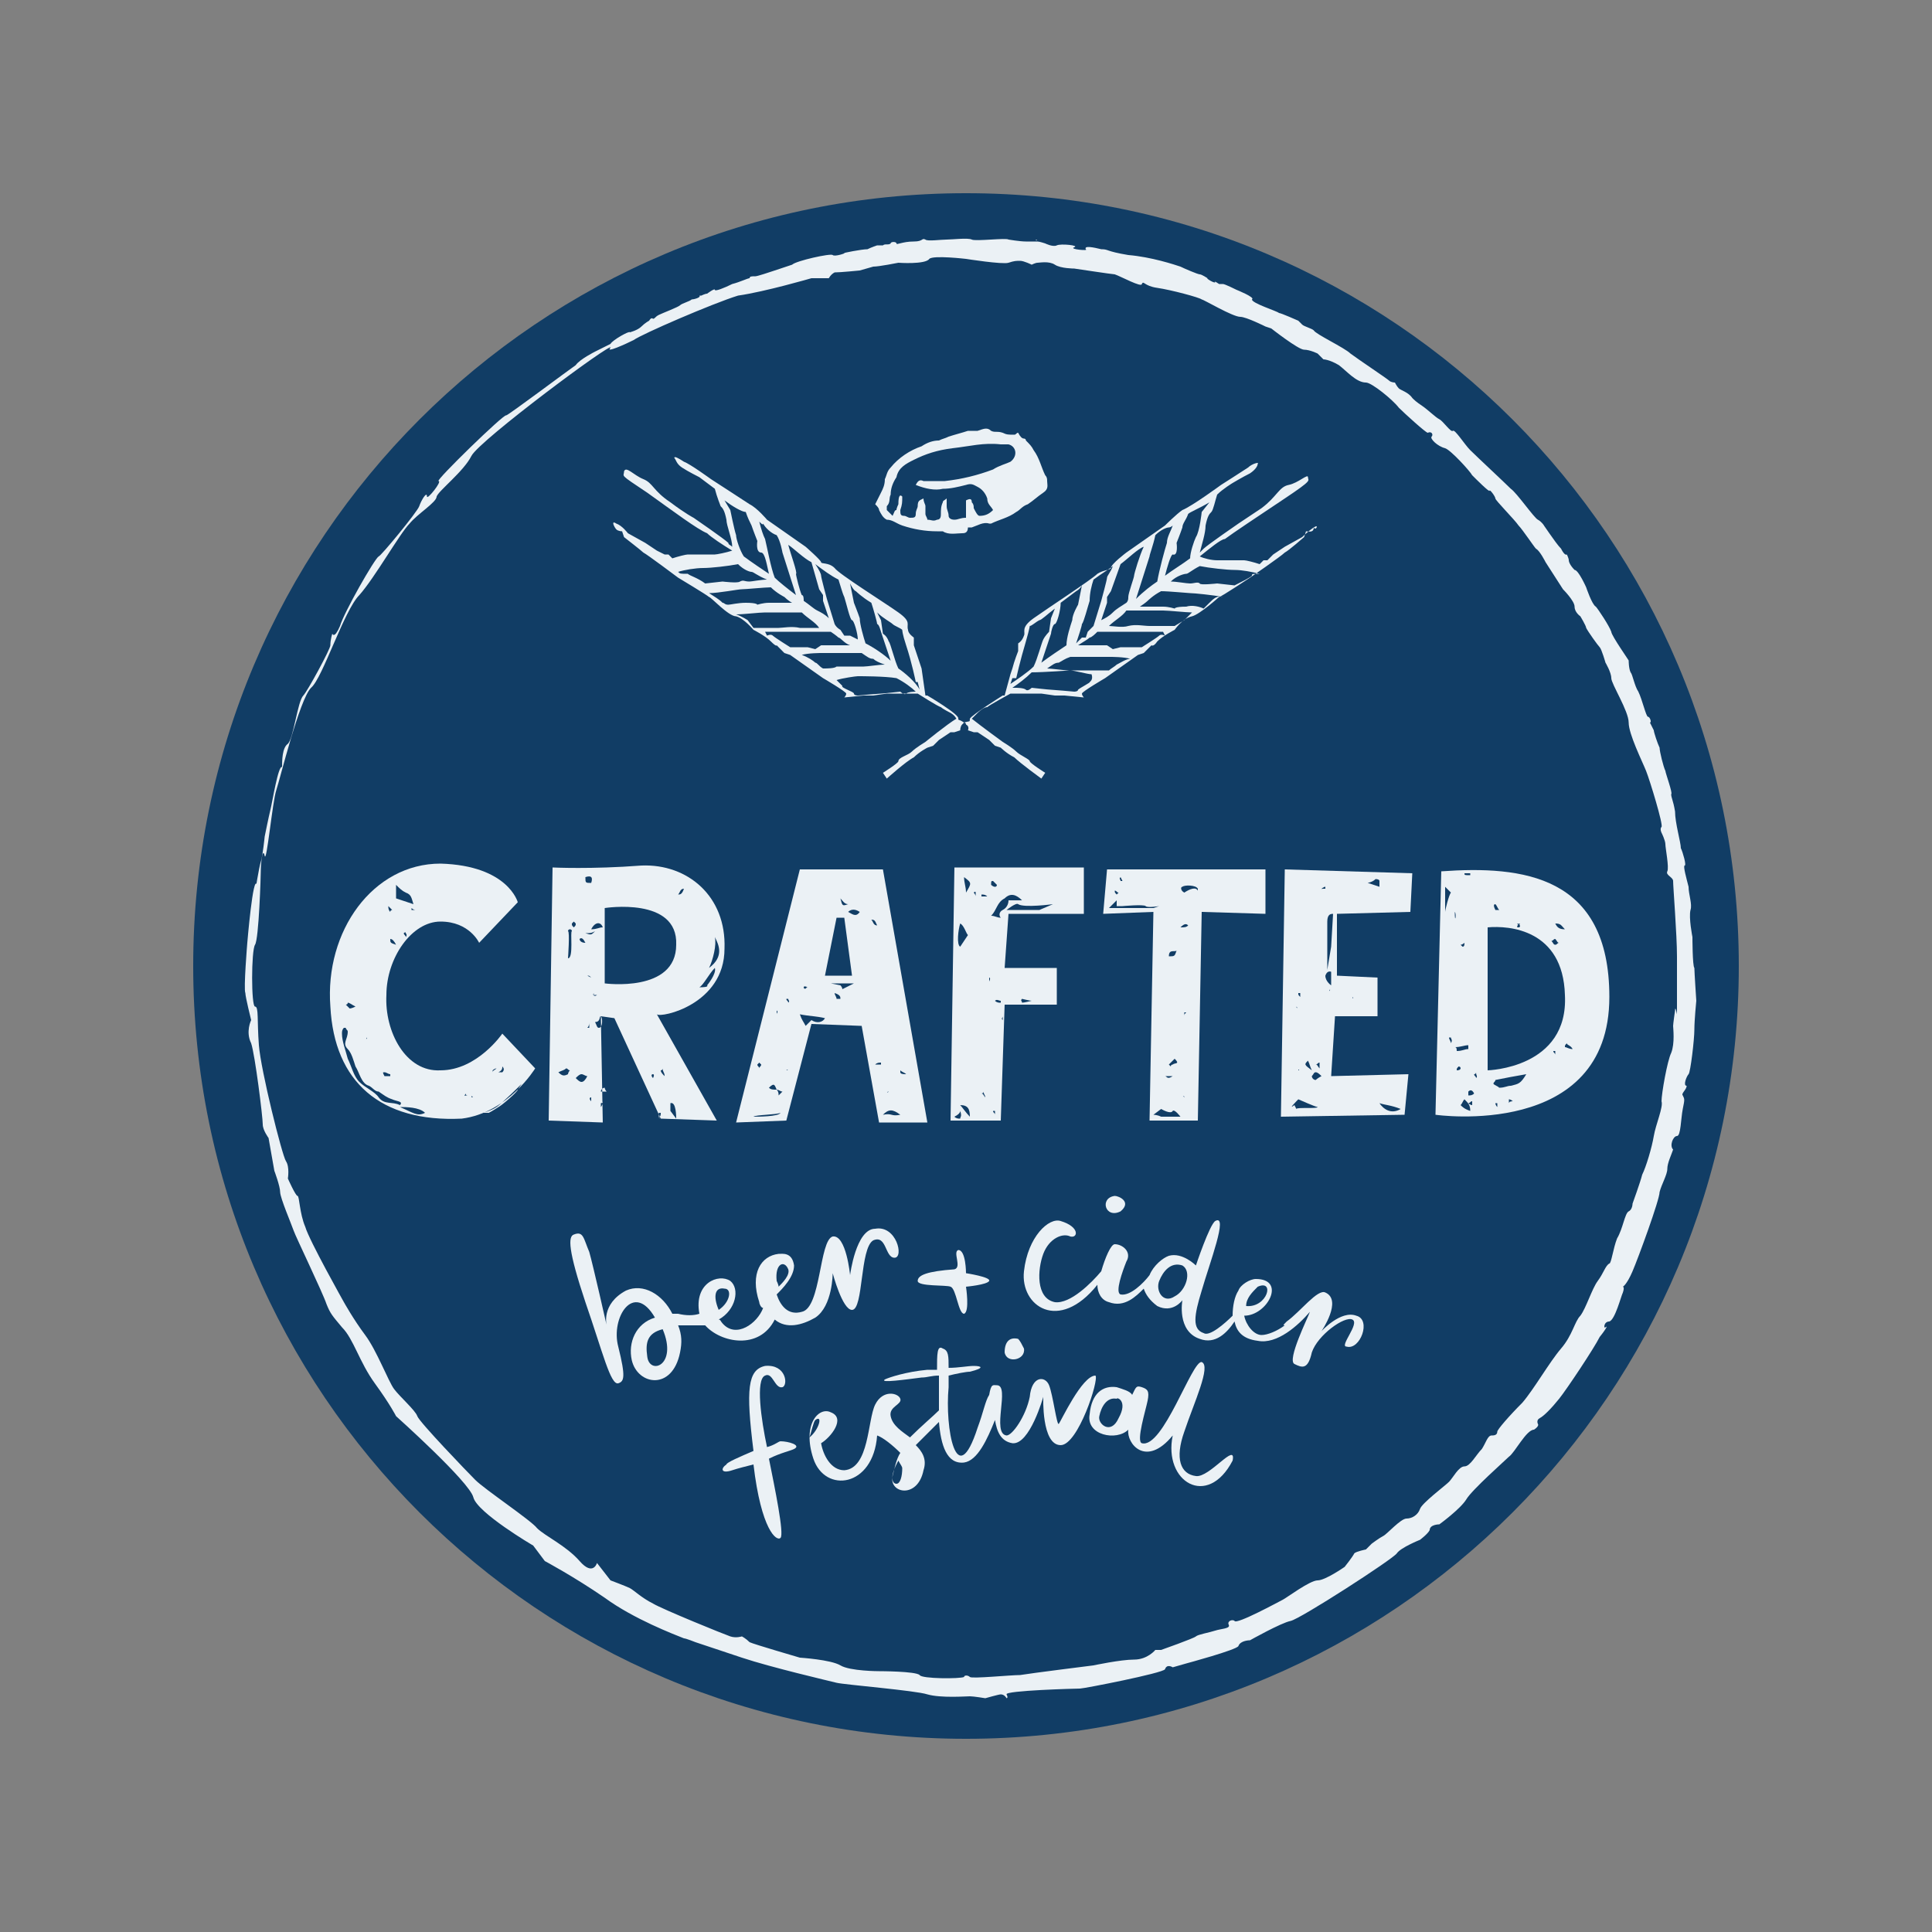 <?xml version="1.0" encoding="utf-8"?>
<!-- Generator: Adobe Illustrator 26.3.1, SVG Export Plug-In . SVG Version: 6.00 Build 0)  -->
<svg version="1.1" id="Layer_1" xmlns="http://www.w3.org/2000/svg" xmlns:xlink="http://www.w3.org/1999/xlink" x="0px" y="0px"
	 viewBox="0 0 100 100" style="enable-background:new 0 0 100 100;" xml:space="preserve">
<rect x="0" y="0" width="100" height="100" fill="#808080" stroke="none"/>
<style type="text/css">
	.st0{fill:#113D65;}
	.st1{fill:#EBF1F5;}
	.st2{fill:#FFFFFF;}
</style>
<g>
	<path class="st0" d="M90,50c0,22.1-17.9,40-40,40S10,72.1,10,50s17.9-40,40-40S90,27.9,90,50"/>
	<path class="st1" d="M46.7,25.7c0,0.3,0,0.4-0.1,0.7c0,0.2,0,0.3,0.2,0.3c0.1,0,0.2,0.1,0.3,0.1c0.2,0,0.3,0,0.3-0.2
		s0.1-0.3,0.1-0.4c0-0.3,0.1-0.3,0.3-0.4c0,0.2,0.1,0.3,0.1,0.4c0,0.2,0,0.3,0,0.4c0,0.1,0.1,0.2,0.1,0.3c0.2,0,0.3,0.1,0.5,0
		c0.2,0,0.2-0.2,0.2-0.3c0-0.2,0-0.4,0.1-0.6c0-0.1,0.1-0.1,0.2-0.2C49,25.9,49,26,49,26.2c0,0.2,0.1,0.3,0.1,0.5
		c0,0.1,0.1,0.2,0.3,0.2c0.2,0,0.3-0.1,0.6-0.1v-0.9c0.2-0.1,0.3-0.1,0.3,0.1c0.1,0.1,0.1,0.2,0.1,0.3c0.1,0.2,0.2,0.4,0.3,0.4
		c0.3,0,0.5-0.1,0.7-0.3c-0.1-0.2-0.3-0.3-0.3-0.6c-0.1-0.3-0.3-0.5-0.5-0.6c-0.2-0.1-0.3-0.2-0.6-0.1c-0.4,0.1-0.8,0.2-1.2,0.2
		c-0.4,0.1-0.9,0-1.4-0.2c0.1-0.2,0.2-0.3,0.4-0.2c0.3,0,0.7,0,1.1,0c0.9-0.1,1.7-0.3,2.5-0.6c0.3-0.2,0.7-0.3,0.9-0.4
		c0.4-0.3,0.3-0.8-0.1-0.9C52.1,23,52,23,51.8,23c-0.9-0.1-1.6,0.1-2.5,0.2c-0.8,0.1-1.4,0.3-2,0.6c-0.4,0.2-0.8,0.4-0.9,0.9
		c-0.2,0.3-0.3,0.6-0.3,0.9c-0.1,0.2,0,0.4-0.2,0.6v0.2c0.1,0.1,0.2,0.2,0.3,0.3c0.1-0.2,0.1-0.3,0.2-0.3c0-0.1,0.1-0.3,0.1-0.3
		C46.5,25.6,46.6,25.6,46.7,25.7 M52.7,22.4c0.1,0.2,0.2,0.3,0.3,0.3c0,0,0.1,0,0.1,0.1c0.2,0.2,0.3,0.3,0.4,0.5
		c0.3,0.4,0.4,0.9,0.6,1.3c0.1,0.1,0.1,0.2,0.1,0.3c0,0.2,0.1,0.4-0.2,0.6s-0.5,0.4-0.8,0.6c-0.3,0.1-0.4,0.3-0.6,0.4
		c-0.4,0.3-0.9,0.4-1.3,0.6h-0.1c-0.3-0.1-0.6,0.1-0.9,0.2c-0.1,0-0.1,0-0.2,0c0,0.3-0.2,0.3-0.3,0.3c-0.3,0-0.7,0.1-1-0.1
		c-0.1,0-0.2,0-0.3,0c-0.6,0-1.2-0.1-1.8-0.3c-0.3-0.1-0.5-0.3-0.8-0.3c-0.2-0.1-0.3-0.3-0.4-0.5c0-0.1-0.1-0.2-0.2-0.3
		c0.1-0.2,0.2-0.4,0.3-0.6s0.2-0.4,0.2-0.7c0.1-0.2,0.1-0.4,0.3-0.6c0.4-0.5,1-0.9,1.6-1.1c0.3-0.2,0.6-0.3,0.9-0.3
		c0.2-0.1,0.3-0.1,0.5-0.2c0.3-0.1,0.7-0.2,1-0.3c0.1,0,0.3,0,0.3,0c0.1,0,0.2,0,0.2,0c0.3-0.1,0.5-0.2,0.7,0c0.2,0.1,0.3,0,0.6,0.1
		c0.2,0.1,0.3,0.1,0.6,0.1C52.6,22.5,52.6,22.4,52.7,22.4"/>
	<path class="st2" d="M53.6,12.4L53.6,12.4C53.7,12.5,53.7,12.4,53.6,12.4"/>
	<path class="st1" d="M86.7,52.3c0,0-0.1,0.7-0.1,0.8s0.1,0.9-0.1,1.4c-0.2,0.4-0.5,2.1-0.5,2.5c0.1,0.3-0.3,1.2-0.4,1.8
		c-0.1,0.6-0.4,1.6-0.6,2c-0.1,0.4-0.5,1.5-0.5,1.5s0,0.3-0.2,0.4c-0.2,0.1-0.3,0.9-0.6,1.4c-0.2,0.5-0.3,1.3-0.4,1.3
		c-0.2,0.1-0.3,0.5-0.6,0.9c-0.3,0.4-0.6,1.4-0.9,1.8c-0.3,0.3-0.4,1-1,1.7s-1.4,2.1-2,2.8c-0.7,0.7-1.3,1.4-1.3,1.5
		c0,0.2-0.2,0.2-0.3,0.2c-0.2,0-0.3,0.4-0.5,0.7c-0.3,0.3-0.6,0.9-0.9,0.9s-0.6,0.6-0.8,0.8c-0.2,0.2-1.4,1.1-1.5,1.4
		c-0.1,0.3-0.4,0.5-0.7,0.5s-1,0.8-1.2,0.9c-0.2,0.1-0.6,0.4-0.6,0.4l-0.3,0.3c0,0-0.5,0.1-0.6,0.2c-0.1,0.2-0.5,0.7-0.5,0.7
		s-1,0.7-1.4,0.7s-1.6,0.9-1.8,1c-0.2,0.1-2.4,1.3-2.5,1.1c-0.1-0.1-0.4,0-0.3,0.2c0.1,0.2-0.4,0.2-0.7,0.3s-0.9,0.2-1,0.3
		c-0.1,0.1-1.8,0.7-1.8,0.7h-0.3c0,0-0.4,0.5-1.1,0.5s-2.1,0.3-2.1,0.3s-3.2,0.4-3.8,0.5c-0.5,0-2.5,0.2-2.6,0.1
		c-0.1-0.1-0.3-0.1-0.3,0c-0.2,0.1-2.2,0.1-2.3-0.1c-0.2-0.2-2.1-0.2-2.1-0.2s-1.5,0-2-0.3c-0.5-0.3-2.1-0.4-2.1-0.4
		S39,85.1,38.8,85c-0.2-0.2-0.4-0.3-0.4-0.3s-0.3,0.1-0.6,0s-3.5-1.4-4-1.7c-0.6-0.3-1-0.7-1.2-0.8c-0.2-0.1-1-0.4-1-0.4l-0.7-0.9
		c0,0-0.2,0.7-0.9-0.1s-1.8-1.3-2.2-1.7c-0.3-0.4-2.7-2-3.2-2.5c-0.4-0.4-2.9-3-3-3.3c-0.1-0.3-0.9-1-1.2-1.4
		c-0.3-0.4-0.9-2-1.5-2.8c-0.6-0.8-1.1-1.7-1.1-1.7s-1.8-3.2-2-3.9c-0.3-0.7-0.3-1.6-0.4-1.6s-0.5-0.9-0.5-0.9s0.1-0.6-0.1-0.9
		c-0.2-0.3-1.3-4.7-1.4-6c-0.1-1.3,0-2-0.2-2c-0.2,0-0.2-2.9,0-3.2c0.2-0.3,0.3-3.6,0.3-3.9c0-0.3,0.1-1.2,0.2-0.7
		c0.1,0.4,0.4-2.8,0.6-3.4c0.2-0.6,1.2-4.7,1.8-5.3c0.6-0.5,1.7-4,2.5-4.8c0.8-0.9,2.1-3.2,2.6-3.7c0.4-0.5,1.4-1.1,1.4-1.4
		c0.1-0.3,1.4-1.3,1.8-2.1c0.4-0.8,7.4-6,7.2-5.6c-0.3,0.3,0.8-0.2,1.2-0.4c0.4-0.3,4.1-1.9,5.4-2.3c1.4-0.2,3.8-0.9,3.8-0.9h0.9
		c0,0,0.1-0.2,0.3-0.3c0.3,0,1.3-0.1,1.3-0.1l0.7-0.2c-0.1,0-0.2,0-0.1,0s0.1,0,0.1,0c0.3,0,1.3-0.2,1.3-0.2s1.4,0.1,1.6-0.2
		c0.2-0.2,1.9,0,1.9,0s1.9,0.3,2.2,0.2c0.3-0.1,0.4-0.1,0.6-0.1c0.2,0,0.6,0.2,0.6,0.2s0.2-0.1,0.3-0.1s0.6-0.1,0.9,0.1
		c0.3,0.2,1,0.2,1,0.2s2,0.3,2.1,0.3c0.3,0.1,1.4,0.7,1.4,0.5c0.1-0.2,0.1,0.1,0.8,0.2c0.7,0.1,2.2,0.5,2.3,0.6c0.1,0,1.6,0.9,2,0.9
		c0.3,0,1.3,0.5,1.3,0.5l0.3,0.1c0,0,1.4,1.1,1.7,1.1c0.3,0,0.7,0.2,0.7,0.2l0.3,0.3c0,0,0.3,0,0.8,0.3c0.4,0.3,0.9,0.9,1.4,0.9
		c0.3,0,1.4,0.9,1.7,1.3c0.3,0.3,1.4,1.3,1.5,1.3c0.2-0.1,0.3,0.1,0.2,0.2c-0.1,0.1,0.3,0.5,0.7,0.6c0.3,0.1,1.3,1.2,1.4,1.4
		c0.2,0.2,0.9,0.9,0.9,0.8c0-0.1,0.3,0.3,0.3,0.4s1,1.1,1.2,1.4c0.2,0.2,0.8,1.1,0.9,1.2c0.2,0.1,0.5,0.7,0.5,0.7l0.9,1.4
		c0,0,0.6,0.6,0.6,0.9c0,0.3,0.3,0.5,0.3,0.5s0.3,0.5,0.3,0.6c0.1,0.2,0.6,0.9,0.7,1c0.1,0.1,0.3,0.8,0.3,0.8s0.3,0.5,0.3,0.8
		s0.9,1.7,0.9,2.3s0.7,2,0.9,2.5c0.2,0.5,0.9,2.8,0.8,2.9c-0.1,0.1,0,0.3,0,0.3s0.2,0.4,0.2,0.6s0.2,1.2,0.1,1.4
		c-0.1,0.2,0.3,0.3,0.3,0.5c0,0.3,0.2,2.8,0.2,3.9s0,3.1,0,3C86.7,52,86.7,52.3,86.7,52.3 M87.7,50.1c-0.1-0.1-0.1-1.6-0.1-1.6
		s-0.2-1-0.1-1.4c0.1-0.3-0.1-0.8-0.1-1.2c-0.1-0.4-0.3-1.1-0.2-1.1s-0.1-0.7-0.2-0.9c0-0.3-0.3-1.3-0.3-1.9
		c-0.1-0.6-0.2-0.7-0.2-0.9c0.1,0-0.3-1.1-0.3-1.2c-0.1-0.2-0.3-1-0.3-1.2c-0.1-0.2-0.3-0.8-0.3-0.9c-0.1-0.2-0.2-0.4-0.2-0.4
		c0.1,0,0-0.3-0.1-0.3c-0.1,0-0.3-0.9-0.5-1.3c-0.2-0.3-0.3-0.9-0.4-1c-0.1-0.2-0.1-0.6-0.1-0.6c0.1,0.1-0.9-1.3-0.9-1.5
		c-0.1-0.3-0.7-1.2-0.8-1.3c-0.2-0.1-0.5-1-0.5-1s-0.4-0.9-0.6-0.9c-0.2-0.2-0.3-0.4-0.3-0.5c0-0.1-0.1-0.3-0.1-0.3
		s-0.1,0.1-0.3-0.3c-0.3-0.3-1-1.4-0.9-1.2c0.1,0.1-0.1-0.2-0.3-0.3s-1.1-1.4-1.4-1.6c-0.3-0.3-1.8-1.7-2.1-2
		c-0.3-0.3-0.8-1.1-0.9-1s-0.5-0.5-0.7-0.6c-0.2-0.1-0.6-0.5-0.9-0.7c-0.3-0.2-0.4-0.3-0.5-0.4c-0.2-0.3-0.6-0.4-0.7-0.5
		c-0.1-0.1-0.2-0.3-0.2-0.3s-0.2,0-0.3-0.1c-0.1-0.1-1.6-1.1-2-1.4c-0.3-0.3-1.8-1-1.9-1.2c-0.1-0.1-0.5-0.2-0.6-0.3
		c-0.1-0.1-0.2-0.2-0.2-0.2s-0.9-0.4-1-0.4c-0.1-0.1-1.4-0.5-1.4-0.7C65,15.4,64,15,64,15s-0.6-0.3-0.7-0.3c-0.1,0-0.2,0-0.2,0
		s-0.3-0.2-0.2-0.1c0,0.1-0.5-0.2-0.4-0.2c0,0-0.3-0.2-0.4-0.2s-0.8-0.3-1-0.4c-0.3-0.1-1.5-0.5-2.7-0.6c-1.2-0.2-1-0.3-1.4-0.3
		c-0.4-0.1-0.9-0.2-0.8,0c0.2,0.1-0.9,0-0.6-0.1c0.3-0.1-0.7-0.2-0.9-0.1c-0.2,0.1-0.6-0.1-0.6-0.1s-0.3-0.1-0.4-0.1
		c-0.1,0-0.4,0-0.6,0c-0.3,0-0.9-0.1-0.9-0.1c-0.1-0.1-1.7,0.1-1.9,0c-0.2-0.1-1,0-1.3,0s-1,0.1-1.1,0c-0.2-0.1-0.1,0.1-0.6,0.1
		c-0.6,0-0.9,0.2-0.9,0.1c0-0.1-0.3-0.1-0.3,0c-0.1,0.1-0.3,0-0.4,0.1c-0.2,0-0.3,0-0.3,0s-0.3,0.1-0.5,0.2c-0.3,0-1.3,0.2-1.2,0.2
		c0.1,0-0.5,0.2-0.6,0.1s-1.9,0.3-2.1,0.5c-0.3,0.1-0.6,0.2-0.9,0.3c-0.3,0.1-0.9,0.3-1,0.3c-0.2,0-0.3,0-0.3,0.1
		c-0.1,0-0.5,0.2-0.9,0.3c-0.4,0.2-0.9,0.4-0.9,0.3s-0.4,0.2-0.4,0.2c-0.1,0-0.3,0.1-0.3,0.1s-0.2,0-0.1,0c0.1,0.1-0.3,0.2-0.4,0.2
		c-0.1,0.1-0.5,0.2-0.6,0.3c-0.1,0.1-0.9,0.4-1.1,0.5c-0.2,0.1-0.2,0.2-0.3,0.2c-0.1-0.1-0.2,0.1-0.2,0.1s-0.2,0.1-0.4,0.3
		s-0.6,0.3-0.6,0.3c0-0.1-0.9,0.4-1,0.6c-0.2,0.1-0.6,0.3-0.8,0.4c0,0-0.8,0.4-1,0.7c-0.3,0.2-3.5,2.6-3.6,2.6
		c-0.1-0.1-3.7,3.4-3.5,3.4c0.2,0-0.6,1-0.6,0.8c0-0.3-0.3,0.2-0.4,0.5s-2,2.6-2.1,2.6c-0.2,0.1-1.8,2.9-2,3.6
		c-0.3,0.7-0.4,0.4-0.4,0.4s-0.1,0.3-0.1,0.6c0,0.2-1.2,2.4-1.4,2.6c-0.3,0.3-0.5,2.2-0.8,2.5c-0.3,0.2-0.3,0.9-0.3,1.2
		c-0.2-0.1-0.5,1.8-0.6,2.2c-0.1,0.4-0.3,1.4-0.3,1.4s-0.1,1-0.2,1.3c-0.1,0.3-0.3,1.6-0.3,1.6l0.1-0.4c-0.2-0.6-0.5,3-0.5,3
		s-0.2,2.4-0.1,2.6c0,0.2,0.3,1.4,0.3,1.4s-0.3,0.6,0,1.2c0.2,0.6,0.6,3.8,0.6,4.2c0,0.3,0.3,0.7,0.3,0.7l0.3,1.7
		c0,0,0.3,0.8,0.3,1.1s0.6,1.7,0.7,2c0.1,0.3,1.5,3.2,1.7,3.8c0.2,0.5,0.3,0.6,0.8,1.2c0.6,0.6,0.9,1.8,1.7,2.9
		c0.8,1.1,1.1,1.7,1.1,1.7s3.8,3.4,4,4.2c0.2,0.8,3.1,2.5,3.1,2.5l0.6,0.8c0,0,1.5,0.8,3.1,1.9c1.5,1.1,3.6,1.9,4.1,2.1
		C35.5,84.8,36,85,36,85s0.9,0.3,2.4,0.8c1.5,0.5,4.5,1.2,4.9,1.3s4.1,0.4,4.7,0.6c0.7,0.2,2,0.1,2.2,0.1c0.2,0,0.8,0.1,0.8,0.1
		s0.7-0.2,0.8-0.2c0.2,0,0.3,0.2,0.3,0.2s0.1,0,0-0.2c-0.1-0.2,3.6-0.3,3.8-0.3c0.2,0,4.3-0.8,4.4-1c0.1-0.3,0.4-0.1,0.4-0.1
		l0.7-0.2c0,0,2.6-0.7,2.7-0.9c0.1-0.3,0.6-0.3,0.6-0.3s1.6-0.9,2.1-1c0.5-0.1,5.3-3.2,5.5-3.5c0.2-0.3,1.2-0.7,1.2-0.7
		s0.4-0.3,0.5-0.5c0-0.3,0.5-0.3,0.5-0.3s1.1-0.8,1.4-1.3s2-2,2.2-2.2c0.3-0.2,0.9-1.4,1.3-1.4c0.3-0.2,0.2-0.3,0.2-0.3
		s-0.1-0.2,0.1-0.3c0.2-0.1,0.6-0.5,1-1s1.8-2.6,2.1-3.2c0.4-0.5,0.4-0.6,0.3-0.5s-0.1-0.3,0.2-0.3c0.3-0.1,0.6-1.3,0.7-1.5
		c0.1-0.3,0-0.3,0-0.3s0.2-0.1,0.5-0.8c0.3-0.7,1.4-3.7,1.4-4.1c0.1-0.4,0.4-0.9,0.4-1.2s0.2-0.7,0.3-1c-0.2-0.2,0-0.7,0.2-0.7
		s0.2-0.9,0.3-1.4c0.1-0.5,0.1-0.5,0-0.7c-0.1-0.1,0.2-0.3,0.2-0.5c-0.2,0,0-0.5,0.1-0.6c0.1-0.1,0.3-1.8,0.3-2.3
		c0-0.5,0.1-1.5,0.1-1.5S87.7,50.3,87.7,50.1"/>
	<path class="st1" d="M68,27.3c-0.3,0.2-0.6,0.5-0.6,0.5l-0.9,0.5l-0.6,0.4l-0.3,0.3h-0.2c0,0-0.1,0.1-0.2,0.2
		c-0.3-0.1-0.7-0.2-0.8-0.2c-0.2,0-1,0-1.4,0c-0.3,0-0.7-0.1-0.9-0.2c0.5-0.4,1.1-0.9,1.3-0.9c0.4-0.3,1.6-1.1,3.1-2.1
		s1.2-0.9,1.2-1.1s-0.5,0.3-1,0.4s-0.6,0.6-1.4,1.2c-0.9,0.6-1.2,0.8-1.2,0.8s-1.6,1.1-1.8,1.3c0,0-0.1,0.1-0.2,0.2
		c0.1-0.4,0.3-1,0.3-1.4c0.1-0.5,0.2-0.6,0.3-0.7c0.1-0.1,0.2-0.6,0.3-0.9c0.3-0.3,0.8-0.6,0.8-0.6s0.5-0.3,0.9-0.5
		c0.3-0.2,0.4-0.4,0.4-0.5c0.1-0.1-0.3,0-0.5,0.2c-0.3,0.2-1.4,0.9-1.4,0.9s-1.5,1.1-2,1.3c-0.3,0.2-0.9,0.8-0.9,0.8l-2,1.4
		c0,0-0.8,0.6-0.8,0.8c0,0.1-0.4,0.1-0.7,0.3c-0.3,0.3-2.6,1.8-3.3,2.3c-0.7,0.5-0.4,0.7-0.5,0.9c-0.1,0.3-0.3,0.4-0.3,0.4v0.4
		c0,0-0.2,0.5-0.3,0.9c-0.1,0.3-0.1,0.3-0.1,0.3L52,36h-0.1c0,0-1.6,1-1.7,1.2c0,0.2,0,0.1-0.3,0.2c-0.3-0.2-0.3-0.1-0.3-0.2
		C49.7,37,48,36,48,36h-0.1l-0.2-1.4c0,0,0,0-0.1-0.3c-0.1-0.3-0.3-0.9-0.3-0.9V33c0,0-0.3-0.2-0.3-0.4c-0.1-0.3,0.2-0.4-0.5-0.9
		c-0.7-0.5-3.1-2-3.3-2.3c-0.3-0.3-0.7-0.2-0.7-0.3c0-0.1-0.8-0.8-0.8-0.8l-2-1.4c0,0-0.5-0.6-0.9-0.8c-0.3-0.2-2-1.3-2-1.3
		s-1.1-0.8-1.4-0.9c-0.3-0.2-0.5-0.3-0.5-0.2c0.1,0.1,0.1,0.3,0.4,0.5s0.9,0.5,0.9,0.5s0.4,0.3,0.8,0.6c0.1,0.4,0.3,0.9,0.3,0.9
		c0.1,0.1,0.2,0.2,0.3,0.7c0,0.3,0.3,1,0.3,1.4c-0.1-0.1-0.2-0.1-0.2-0.2c-0.2-0.2-1.8-1.3-1.8-1.3s-0.4-0.2-1.2-0.8
		c-0.9-0.6-0.9-1-1.4-1.2c-0.5-0.2-0.9-0.7-1-0.4c0,0.3-0.3,0.1,1.2,1.1c1.4,1,2.6,1.9,3.1,2.1c0.2,0.2,0.8,0.6,1.3,0.9
		c-0.3,0.1-0.8,0.2-0.9,0.2c-0.3,0-1.2,0-1.4,0c-0.1,0-0.5,0.1-0.8,0.2c-0.1-0.1-0.2-0.2-0.2-0.2h-0.2L34,28.5l-0.6-0.4l-0.9-0.5
		c0,0-0.3-0.4-0.6-0.5c-0.3-0.2-0.1,0.2,0,0.3s0.3,0.1,0.3,0.1l0.1,0.3c0,0,0.9,0.7,1,0.8c0.2,0.1,1.8,1.3,1.8,1.3s1.5,0.9,1.6,1
		c0.1,0,1,1,1.4,1c0.4,0.1,0.9,0.7,0.9,0.7s0.6,0.3,0.9,0.6c0.3,0.3,0.3,0.2,0.3,0.2l0.4,0.4l0.3,0.1l1.7,1.2c0,0,1.2,0.7,1.2,0.8
		s-0.1,0.2-0.1,0.2l1-0.1h0.5l0.7-0.1h1.6c0,0,1.1,0.7,1.2,0.7c0.1,0.1,0.5,0.3,0.5,0.3s0.2,0.1,0.3,0.3c-0.5,0.3-1.6,1.2-1.6,1.2
		s-0.5,0.3-0.7,0.5c-0.2,0.2-0.7,0.3-0.7,0.5c0,0.1-0.8,0.6-0.8,0.6l0.2,0.3c0,0,1-0.9,1.4-1.1c0.3-0.3,0.7-0.5,0.7-0.5l0.3-0.1
		l0.3-0.3l0.6-0.4h0.2l0.3-0.1c0,0,0-0.2,0.1-0.3c0,0,0,0,0.1-0.1c0,0,0.1,0,0.1,0.1c0.2,0.1,0.1,0.3,0.1,0.3l0.3,0.1h0.2l0.6,0.4
		l0.3,0.3l0.3,0.1c0,0,0.3,0.3,0.7,0.5c0.3,0.3,1.4,1.1,1.4,1.1l0.2-0.3c0,0-0.8-0.5-0.8-0.6c0-0.1-0.5-0.3-0.7-0.5
		c-0.2-0.2-0.7-0.5-0.7-0.5s-1.1-0.8-1.6-1.2c0.2-0.2,0.3-0.3,0.3-0.3s0.3-0.3,0.5-0.3c0.1-0.1,1.2-0.7,1.2-0.7h1.6l0.7,0.1h0.5
		l1,0.1c0,0-0.1-0.1-0.1-0.2c0-0.1,1.2-0.8,1.2-0.8l1.7-1.2l0.3-0.1l0.4-0.4c0,0,0.1,0.1,0.3-0.2c0.3-0.3,0.9-0.6,0.9-0.6
		s0.4-0.6,0.9-0.7c0.4-0.1,1.4-1,1.4-1c0.1,0,1.6-1,1.6-1s1.6-1.1,1.8-1.3c0.2-0.1,1-0.8,1-0.8l0.1-0.3C67.7,27.5,68,27.6,68,27.3
		C68.1,27.5,68.3,27.1,68,27.3 M44.3,30.6c0,0,0.3,0.3,0.8,0.6c0.1,0.3,0.3,1,0.3,1.1c0.1,0,0.2,0.4,0.2,0.4l0.3,0.9
		c0,0,0.1,0.3,0.2,0.6c-0.3-0.3-0.9-0.7-1.3-0.9c-0.1-0.3-0.3-1-0.3-1.3c-0.1-0.3-0.3-0.8-0.3-0.8l-0.2-1
		C44.2,30.6,44.3,30.6,44.3,30.6 M43.4,30c0.1,0.3,0.2,0.7,0.3,0.9c0.1,0.3,0.3,1.2,0.4,1.2c0.1,0,0.3,0.7,0.3,1L44,32.9h-0.3
		l-0.2-0.3c0,0-0.2-0.1-0.3-0.3l-0.4-1.3c0,0-0.3-1.1-0.3-1.2c0-0.1-0.1-0.3-0.3-0.6C42.6,29.5,43,29.8,43.4,30 M40.8,28.2
		c0.3,0.2,0.8,0.7,1.2,0.9l0.4,1.4l0.2,0.3v0.3l0.3,0.9c-0.2-0.2-0.4-0.3-0.6-0.4c-0.2-0.1-0.4-0.3-0.7-0.5c0-0.1,0-0.3-0.1-0.3
		c-0.1-0.2-0.3-1-0.3-1.1C41.3,29.7,40.9,28.6,40.8,28.2L40.8,28.2 M40.2,27.7c0.2,0.3,0.3,0.9,0.3,0.9l0.7,2.2
		c-0.4-0.3-0.9-0.7-1.1-0.9c-0.2-0.5-0.4-1.6-0.5-2c-0.1-0.2-0.2-0.5-0.3-0.9c0.1,0.1,0.2,0.2,0.2,0.1
		C39.6,27.3,39.9,27.6,40.2,27.7 M38.1,27.7c-0.1-0.3-0.3-1.3-0.3-1.3l-0.3-0.5c0.4,0.3,0.9,0.6,1.1,0.6c0.1,0.3,0.2,0.5,0.3,0.7
		c0.1,0.3,0.3,0.8,0.3,0.8s-0.1,0.6,0.2,0.6c0.2,0,0.3,0.7,0.4,1.1c-0.3-0.2-0.9-0.6-1.3-0.9C38.3,28.5,38.1,27.9,38.1,27.7
		 M35.1,29.6c0.3-0.1,0.9-0.2,1.3-0.2c0.4,0,1.3-0.1,1.8-0.2c0.3,0.3,0.6,0.4,0.7,0.4c0.1,0,0.3,0.2,0.8,0.4c-0.3,0-0.8,0.1-0.9,0.1
		c-0.3,0-0.3-0.1-0.5,0c-0.1,0.1-0.9,0-0.9,0l-0.9,0.1c-0.4-0.3-0.8-0.4-0.9-0.5C35.2,29.7,35.2,29.7,35.1,29.6 M37.4,31.2
		c-0.2-0.2-0.4-0.3-0.7-0.5c0.5,0,1.5-0.2,1.7-0.2c0.2,0,1.2-0.1,1.5-0.1c0.3,0.3,0.7,0.5,0.7,0.5s0.2,0.2,0.4,0.3
		c-0.3,0-0.9,0-1.2,0c-0.3,0-0.6,0.1-0.6,0.1s0-0.1-0.6-0.1c-0.4,0-0.8,0.1-0.9,0.1C37.5,31.3,37.5,31.2,37.4,31.2 M38.7,32.1
		c0,0-0.3-0.2-0.6-0.3c0.4,0,1.2-0.1,1.5-0.1c0.4,0,1.5,0,1.9,0c0.3,0.3,0.7,0.5,0.9,0.8c-0.3,0-0.7,0-1,0c-0.4-0.1-0.9,0-1.1,0
		c-0.2,0-0.9,0-1.3,0L38.7,32.1z M40.9,33.5c0,0-0.8-0.5-0.9-0.6c-0.1-0.1-0.3,0-0.3,0l-0.1-0.2c0.4,0,1.5,0,1.7,0
		c0.1,0,1.3,0,1.7,0c0.3,0.2,0.4,0.3,0.4,0.3c0.1,0,0.3,0.3,0.6,0.4h-1.5l-0.3,0.2l-0.4-0.1L40.9,33.5z M42.6,34.6
		c-0.2-0.1-0.3-0.3-0.4-0.3c-0.1-0.1-0.4-0.3-0.7-0.4c0.3-0.1,1-0.1,1-0.1h2.1c0.3,0.2,0.4,0.3,0.6,0.3c0.1,0.1,0.3,0.2,0.6,0.3
		c-0.3,0-0.9,0.1-1.1,0.1c-0.3,0-1.3,0-1.4,0C43.2,34.6,42.8,34.6,42.6,34.6 M47.4,35.8c0,0-0.4,0-0.5,0.1c-0.1,0.1-0.3-0.1-0.3-0.1
		s-0.9,0.1-1,0.1c-0.1,0-1.2,0.1-1.2,0.1s-0.2,0-0.2-0.1c0-0.1-0.7-0.3-0.6-0.4c0,0-0.1-0.1-0.3-0.3c0.3-0.1,1-0.2,1.1-0.2
		c0.2,0,1.4,0,2,0.1C46.8,35.3,47.2,35.6,47.4,35.8L47.4,35.8z M46.5,34.6c-0.2-0.4-0.4-1.3-0.5-1.4c-0.1-0.3-0.3-0.4-0.3-0.4
		l-0.1-0.7l-0.2-0.4c0.3,0.3,0.7,0.5,0.8,0.6c0.1,0.1,0.4,0.2,0.5,0.3c0,0,0,0.2,0.2,0.8c0.3,0.9,0.5,1.9,0.5,1.9h0.1l0.1,0.4
		C47.4,35.3,46.8,34.8,46.5,34.6 M62.2,26.5c0,0-0.1,1-0.3,1.3c-0.1,0.2-0.3,0.8-0.3,1.1c-0.4,0.3-0.9,0.6-1.3,0.9
		c0.1-0.4,0.3-1.1,0.4-1.1c0.3,0.1,0.2-0.6,0.2-0.6s0.2-0.5,0.3-0.8c0-0.2,0.2-0.4,0.3-0.7c0.1-0.1,0.6-0.3,1.1-0.6L62.2,26.5z
		 M59.8,27.7c0.3-0.3,0.6-0.4,0.7-0.4c0,0,0.1,0,0.2-0.1c-0.1,0.3-0.3,0.6-0.3,0.9c-0.1,0.3-0.4,1.4-0.5,2c-0.3,0.2-0.7,0.5-1.1,0.9
		l0.7-2.2C59.5,28.7,59.7,28.2,59.8,27.7 M58,29.2c0.4-0.3,0.9-0.8,1.2-0.9l0,0c-0.2,0.4-0.5,1.4-0.5,1.5c0,0.1-0.3,0.9-0.3,1.1
		c0,0.1,0,0.2-0.1,0.3c-0.3,0.2-0.5,0.3-0.7,0.5c-0.2,0.2-0.4,0.3-0.6,0.4l0.3-0.9v-0.3l0.2-0.3L58,29.2z M56.6,30
		c0.4-0.3,0.9-0.6,1-0.7c-0.1,0.3-0.3,0.5-0.3,0.6c0,0.1-0.3,1.2-0.3,1.2l-0.4,1.3c-0.2,0.2-0.3,0.3-0.3,0.3l-0.1,0.3H56l-0.3,0.3
		c0.1-0.3,0.3-0.9,0.3-1c0.1-0.1,0.3-0.9,0.4-1.2C56.4,30.7,56.5,30.3,56.6,30 M54.6,32.3c0.1,0,0.3-0.7,0.3-1.1
		c0.4-0.3,0.8-0.6,0.8-0.6s0.2-0.1,0.3-0.3l-0.2,1c0,0-0.3,0.5-0.3,0.8c-0.1,0.3-0.3,0.9-0.3,1.3c-0.3,0.2-0.9,0.6-1.3,0.9
		c0.1-0.3,0.2-0.6,0.2-0.6l0.3-0.9C54.4,32.7,54.5,32.3,54.6,32.3 M52.4,35.1h0.2c0,0,0.2-0.9,0.5-1.9c0.2-0.7,0.2-0.8,0.2-0.8
		c0.1,0,0.3-0.2,0.5-0.3c0.1,0,0.4-0.3,0.8-0.6l-0.2,0.5l-0.1,0.7c0,0-0.2,0.2-0.3,0.4c-0.1,0.2-0.3,1-0.5,1.4
		c-0.3,0.3-0.9,0.7-1.2,0.9L52.4,35.1z M56.4,35.3c0.1,0-0.5,0.3-0.6,0.4c0,0.1-0.2,0.1-0.2,0.1s-1.1-0.1-1.2-0.1s-1-0.1-1-0.1
		s-0.2,0.2-0.3,0.1c-0.1-0.1-0.5-0.1-0.5-0.1h-0.2c0.3-0.2,0.7-0.5,1-0.8c0.6,0,2-0.1,2-0.1c0.2,0,0.9,0.2,1.1,0.2
		C56.6,35.2,56.4,35.3,56.4,35.3 M57.8,34.4c-0.1,0.1-0.3,0.2-0.4,0.3c-0.3,0-0.6,0-0.7,0c-0.2,0-1.2,0-1.4,0
		c-0.2,0-0.9-0.1-1.1-0.1c0.3-0.2,0.4-0.3,0.6-0.3c0.2-0.1,0.3-0.2,0.6-0.3h2.1c0,0,0.7,0,1,0.1C58.3,34.1,58,34.3,57.8,34.4
		 M60.3,32.9c0,0-0.2-0.1-0.3,0c-0.1,0.1-0.9,0.6-0.9,0.6h-1.1l-0.4,0.1l-0.3-0.2h-1.5c0.3-0.2,0.5-0.3,0.6-0.4
		c0.1,0,0.3-0.2,0.4-0.3c0.4,0,1.6,0,1.7,0c0.2,0,1.3,0,1.7,0L60.3,32.9z M61.3,32.1l-0.5,0.3c-0.4,0-1.1,0-1.3,0
		c-0.3,0-0.7-0.1-1.1,0c-0.3,0.1-0.8,0-1,0c0.3-0.3,0.7-0.5,0.9-0.8c0.3,0,1.4,0,1.9,0c0.3,0,1.2,0.1,1.5,0.1
		C61.5,31.9,61.3,32.1,61.3,32.1 M62.6,31.2c-0.1,0.1-0.2,0.2-0.3,0.3c-0.2-0.1-0.6-0.2-0.9-0.1c-0.6,0-0.6,0.1-0.6,0.1
		s-0.3-0.1-0.6-0.1s-0.9,0-1.2,0c0.3-0.2,0.4-0.3,0.4-0.3s0.3-0.3,0.7-0.5c0.4,0,1.4,0.1,1.5,0.1c0.2,0,1.2,0.1,1.7,0.2
		C63,30.8,62.8,31,62.6,31.2 M64.8,29.8c-0.1,0.1-0.5,0.3-0.9,0.5l-0.9-0.1c0,0-0.9,0.1-0.9,0c-0.1-0.1-0.3,0-0.5,0
		c-0.2,0-0.7-0.1-1-0.1c0.3-0.3,0.7-0.4,0.8-0.4s0.3-0.2,0.7-0.4c0.5,0.1,1.4,0.2,1.8,0.2s0.9,0.1,1.3,0.2
		C64.8,29.7,64.8,29.7,64.8,29.8"/>
	<path class="st1" d="M57.7,61.9c0.2,0,0.9,0.3,0.3,0.8C57.2,63.1,56.9,62,57.7,61.9"/>
	<path class="st1" d="M40.1,68.3c0.6,0.5,1.4,0.3,2.1-0.1c0.9-0.6,0.9-2.3,0.9-2.3s0.5,1.9,1,1.9c0.6,0,0.4-3.2,1.1-3.6
		c0.7-0.3,0.6,0.9,1.1,0.9c0.5,0,0.1-1.7-1-1.5C44.3,63.6,44,66,44,66s-0.2-2.1-0.9-2c-0.7,0.2-0.6,3.7-1.6,3.9
		c-0.7,0.2-1.1-0.3-1.3-0.9c0.3-0.3,0.9-0.9,0.9-1.5c-0.1-0.7-0.6-0.6-0.8-0.6c-0.9,0.1-1.5,1-1,2.5c0,0.1,0.1,0.3,0.2,0.3
		c-0.3,0.8-1.4,1.6-2.1,0.8c-0.1-0.1-0.1-0.2-0.2-0.2c0.9-0.5,1.1-1.6,0.6-2c-0.6-0.4-1.9,0.1-1.6,1.7l0,0c-0.3,0.1-0.7,0.1-1.1,0
		c-0.1,0-0.2,0-0.3,0c-0.5-1-1.5-1.6-2.4-1.2c-1.3,0.7-1,1.8-1,1.8s-0.7-3.1-0.9-3.8c-0.3-0.7-0.3-1.1-0.8-0.9
		c-0.3,0.1-0.3,0.8,0.6,3.5c0.9,2.6,1.3,4.3,1.7,4.2c0.3-0.1,0.4-0.3,0-1.9c-0.4-1.5,0.8-3.4,1.9-1.5c-1,0.3-1.4,1.3-1.2,2.2
		c0.3,1.3,2.1,1.6,2.5-0.4c0.1-0.5,0.1-0.9-0.1-1.4c0.3,0,0.9,0,1.4,0C37.3,69.5,39.3,69.9,40.1,68.3 M40.8,65.7
		c0.1,0.3-0.3,0.7-0.5,0.9c0-0.1-0.1-0.3-0.1-0.3C40.1,65.4,40.6,65.2,40.8,65.7 M33.5,70.2c-0.1-0.7,0-1.2,0.8-1.4
		C35.1,70.7,33.6,71.2,33.5,70.2 M37.5,66.7c0.4,0,0.3,0.7-0.3,1.1C36.9,67.1,37,66.6,37.5,66.7"/>
	<path class="st1" d="M49.2,66.6c0.3,0.1,0.4,1.4,0.7,1.4c0.3-0.1,0.1-1.4,0.1-1.4s1.1-0.1,1.2-0.3S50,65.9,50,65.9s0-1.2-0.4-1.2
		c-0.3,0.1,0.2,0.9-0.2,1c-1.4,0.1-1.9,0.3-1.9,0.6C47.5,66.6,49,66.5,49.2,66.6"/>
	<path class="st1" d="M70.2,68.1c-0.8-0.3-1.8,0.8-1.8,0.8s1.1-1.6,0.2-2c-0.4-0.2-1.3,1-2,1.5c-0.2,0.2-0.2,0.2-0.1,0.2
		c-0.4,0.3-0.9,0.5-1.2,0.5c-0.4,0-0.8-0.5-0.9-1c1.2,0,2.2-1.9,0.6-1.9c-0.3,0-0.8,0.3-0.9,0.6c-0.2,0.3-0.3,0.8-0.3,1.3
		c-0.4,0.4-1.2,1.1-1.5,0.9c-0.6-0.2-0.5-0.9-0.1-2.2c0.4-1.4,1.4-4,0.7-3.6c-0.3,0.2-1,2.3-1,2.3s-0.7-0.7-1.4-0.5
		c-0.3,0.1-0.8,0.5-1,1c-0.3,0.4-1,1.1-1.5,1c-0.3-0.1,0.1-1.2,0.3-1.7c0.3-0.5-0.2-0.9-0.6-0.9c-0.2,0-0.5,0.7-0.7,1.4
		c-0.5,0.6-1.6,1.7-2.4,1.6c-1-0.2-0.9-1.7-0.6-2.5c0.3-0.8,1-1.1,1.4-0.9c0.4,0.1,0.5-0.5-0.5-0.8c-0.6-0.2-1.7,0.8-1.9,2.6
		c-0.2,1.8,1.8,3.2,3.8,0.7c0,0.4,0.2,0.8,0.6,0.9c0.8,0.3,1.4-0.3,1.8-0.7c0.1,0.3,0.3,0.6,0.7,0.9c0.8,0.4,1.3-0.3,1.3-0.3
		s-0.3,1.6,0.9,2c0.8,0.3,1.4-0.3,1.8-0.9c0.1,0.5,0.4,0.9,1.2,1c1,0.2,2.1-0.8,2.7-1.5l0,0c-0.1,0.3-1.2,2.5-0.8,2.7
		c0.4,0.2,0.7,0.3,0.9-0.6c0.3-0.9,1.7-1.9,2.1-1.7c0.4,0.2-0.7,1.4-0.3,1.4C70.4,69.9,71,68.3,70.2,68.1 M60.8,67.1
		c-0.6,0.4-1-0.3-0.8-0.8c0.2-0.5,0.6-1,1.2-0.8C61.7,65.8,61.4,66.8,60.8,67.1 M65.1,66.6c0.9-0.4,0.5,1.1-0.6,1
		C64.5,67.2,64.8,66.9,65.1,66.6"/>
	<path class="st1" d="M40.4,74.6c-0.1,0-0.3,0.2-0.7,0.3c-0.3-1.4-0.6-3.5-0.1-3.7c0.4-0.2,0.5,0.7,0.9,0.6c0.3-0.1,0.2-1.2-0.9-1.1
		c-0.9,0.2-1,1.2-0.6,4.4c-0.7,0.3-1.4,0.6-1.4,0.7c-0.3,0.2-0.3,0.5,0.3,0.3c0.3-0.1,0.7-0.2,1.1-0.3c0.4,3.4,1.2,4,1.4,3.8
		c0.2-0.2-0.3-2.6-0.6-4.1c0.6-0.3,1.1-0.4,1.3-0.5C41.5,74.8,40.8,74.6,40.4,74.6"/>
	<path class="st1" d="M54.8,73.7c-0.1,0.1-0.3-1.5-0.5-2s-0.9-0.5-1,0.6c-0.2,1-0.9,2-1.2,2c-0.8-0.1,0.2-2.6-0.5-2.6
		c-0.2,0-0.3-0.1-0.4,0.5c-0.2,0.3-0.3,0.9-0.6,1.7c-1.1,3.4-1.7,0-1.5-2.1c0-0.2,0-0.4,0-0.6c0.4-0.1,0.9-0.2,1.1-0.2
		c0.8-0.2,0.6-0.3,0.2-0.3c-0.3,0-0.8,0.1-1.3,0.1c0-0.6,0-0.9-0.3-1c-0.3-0.2-0.3,0.3-0.3,1.1c-0.2,0-0.3,0-0.5,0
		c-1.1,0.1-2,0.4-2.2,0.5c-0.3,0.2,1.1,0,1.9-0.1c0.3,0,0.5-0.1,0.9-0.1c0,0.4,0,0.9,0,1.3c0,0.2,0,0.3,0,0.5
		c-0.3,0.3-0.9,0.8-1.5,1.4c-0.4-0.3-0.9-0.6-1-1.1c-0.1-0.5,0.6-0.6,0.5-0.9c-0.1-0.3-0.9-0.5-1.3,0.3c-0.4,0.8-0.3,3.3-1.6,3.4
		c-0.7,0-1.1-0.8-1.2-1.4c0.5-0.3,1.3-1.3,0.5-1.6c-0.6-0.3-1.5,0.6-0.9,2.4c0.6,1.8,3.1,1.5,3.3-1.2c0.3,0.1,0.8,0.5,1.2,0.9
		c-0.2,0.3-0.3,0.8-0.4,1.2c-0.2,0.9,1.3,1.2,1.6-0.3c0.2-0.6-0.1-1-0.4-1.3c0.3-0.3,0.7-0.7,1.2-1.2l0,0c0.1,1.2,0.4,2.2,1.3,2.1
		c0.7-0.1,1.2-1.2,1.6-2.2c0.1,0.6,0.3,1.1,0.9,1.2c0.9,0.1,1.6-2.4,1.6-2.4s-0.1,2.5,0.9,2.5c0.9,0,2-3.4,1.8-3.6
		C56,71.2,54.9,73.6,54.8,73.7 M42.2,73.5c0.4-0.3,0.2,0.5-0.3,0.9C42,74.1,42.1,73.6,42.2,73.5 M46.7,76c0,0.4-0.1,0.8-0.3,0.8
		c-0.2,0-0.4-0.3,0.1-1.2C46.6,75.8,46.7,75.9,46.7,76"/>
	<path class="st1" d="M61.9,76.4c-0.8-0.1-1.1-0.9-0.6-2.3c0.5-1.5,1.4-3.4,0.9-3.6c-0.5-0.1-2,4.5-3.1,4.2
		c-0.3-0.1,0.2-1.7,0.3-2.2c0.1-0.5,0-0.6-0.3-0.7s-0.3,0-0.5,0.4c-0.1-0.2-0.5-0.3-0.8-0.4c-0.7-0.1-1.3,0.3-1.4,1.4
		c-0.2,1.1,1.4,1.4,2,0.8c-0.1,0.7,0.9,2,2.3,0.3c-0.5,2.4,1.8,3.8,3.1,1.3C64,74.6,62.6,76.5,61.9,76.4 M57.9,73.4
		c-0.4,0.9-1.1,0.3-1-0.1c0.1-0.5,0.4-1,0.9-0.9C57.8,72.3,58.4,72.5,57.9,73.4"/>
	<path class="st1" d="M53,69.8c-0.1-0.2-0.2-0.4-0.3-0.5C52.3,69.2,52,69.4,52,70C52.1,70.6,53.1,70.4,53,69.8"/>
	<path class="st1" d="M57.3,45l-0.2,2.3l2.6-0.1L59.5,58h2.5l0.2-10.8l3.3,0.1V45H57.3z M60.9,49.2c-0.1,0.3-0.1,0.3-0.4,0.3
		C60.5,49.1,60.8,49.3,60.9,49.2 M60.8,54.8c0.3,0.3,0,0.2-0.1,0.3c0,0-0.1,0-0.1,0.1c0,0,0,0-0.1-0.1
		C60.7,54.9,60.7,54.9,60.8,54.8 M60.7,55.7c-0.3,0.2-0.3,0-0.4,0l0,0l0,0l0,0C60.4,55.7,60.5,55.7,60.7,55.7 M58,45.4l0.1,0.2
		c0,0,0,0-0.1,0C58,45.5,57.9,45.5,58,45.4C57.9,45.4,58,45.4,58,45.4 M57.7,46.1c0.1,0,0.1,0.1,0.2,0.1l-0.1,0.1
		C57.7,46.2,57.7,46.2,57.7,46.1C57.6,46.1,57.7,46.1,57.7,46.1 M59.7,47h-2.3l0.4-0.4v0.3h0.3c0,0,1.1-0.1,1.2,0s0.7,0,0.7,0
		L59.7,47z M60.1,57.8c-0.2-0.1-0.4-0.1-0.4-0.1l0.4-0.3c0,0,0.5,0.3,0.6,0.1c0.1-0.1,0.4,0.3,0.4,0.3S60.3,57.8,60.1,57.8
		 M61.3,56.8C61.3,56.8,61.2,56.8,61.3,56.8C61.2,56.7,61.3,56.7,61.3,56.8C61.3,56.7,61.3,56.7,61.3,56.8L61.3,56.8 M61.3,52.6
		c0-0.1,0-0.1,0-0.2c0,0,0,0,0.1,0C61.3,52.5,61.3,52.5,61.3,52.6C61.3,52.6,61.3,52.6,61.3,52.6 M61.1,48c0.2-0.2,0.3-0.2,0.4-0.1
		C61.4,48,61.3,48,61.1,48 M61.3,46.2c-0.2-0.1-0.2-0.3-0.1-0.3c0.1-0.1,0.7-0.1,0.8,0.1v0.1C61.9,45.9,61.6,46,61.3,46.2"/>
	<path class="st1" d="M37.5,49.1c0.1-2.7-1.9-4.4-4.3-4.3c-2.6,0.2-4.6,0.1-4.6,0.1l-0.2,13.1l2.8,0.1l-0.1-5.5l0.7,0.1l2.4,5.2
		l2.9,0.1l-3.1-5.5C34.2,52.7,37.5,52,37.5,49.1 M31.2,48c-0.2,0-0.3,0.1-0.6,0.1C30.8,47.7,31.1,47.7,31.2,48 M30.6,45.7
		c-0.3,0-0.3,0-0.3-0.3C30.6,45.3,30.7,45.4,30.6,45.7 M30.8,48.2c-0.2,0.2-0.2,0.2-0.5,0.1C30.6,48.3,30.6,48.3,30.8,48.2
		 M30.5,52.9c0,0.1,0,0.2,0,0.3h-0.1C30.5,53.1,30.5,53,30.5,52.9L30.5,52.9 M30.4,50.5C30.4,50.5,30.5,50.5,30.4,50.5
		c0.1,0,0.1,0,0.2,0.1C30.6,50.6,30.6,50.6,30.4,50.5C30.5,50.6,30.5,50.6,30.4,50.5 M29.4,56.6L29.4,56.6L29.4,56.6
		C29.4,56.5,29.4,56.5,29.4,56.6L29.4,56.6 M29.4,55.6c-0.2,0.1-0.3,0.1-0.5-0.1c0.2-0.1,0.3-0.1,0.4-0.2c0.1,0,0.1,0.1,0.2,0.1
		C29.4,55.5,29.4,55.6,29.4,55.6 M29.4,49.6c0,0,0.1-1.4,0-1.4c0,0,0-0.1,0.1-0.1c0,0,0.1,0,0.1,0.1C29.5,48.2,29.7,49.6,29.4,49.6
		 M29.7,48c-0.1-0.1-0.1-0.1-0.1-0.2l0.1-0.1l0.1,0.1C29.8,47.9,29.8,47.9,29.7,48 M30,48.6c0.1-0.1,0.2,0,0.3,0.2
		C30.1,48.8,30,48.7,30,48.6C30,48.6,30,48.6,30,48.6 M30.1,56c-0.1,0-0.2-0.1-0.3-0.2c0.1-0.1,0.2-0.2,0.3-0.2s0.2,0.1,0.3,0.1
		C30.3,55.9,30.2,56,30.1,56 M30.6,57C30.6,57,30.5,56.9,30.6,57c-0.1-0.1-0.1-0.2,0-0.2C30.6,56.8,30.6,56.8,30.6,57
		C30.6,56.9,30.6,56.9,30.6,57 M30.7,51.5C30.7,51.4,30.8,51.4,30.7,51.5c0.1,0,0.1,0,0.2,0C30.9,51.5,30.8,51.6,30.7,51.5
		C30.8,51.5,30.7,51.5,30.7,51.5 M31.1,57.3C31,57.3,31,57.3,31.1,57.3c0-0.1,0-0.1,0-0.2c0,0,0.1,0,0.1-0.1l0,0
		C31.2,57.2,31.1,57.3,31.1,57.3 M31.1,56.5C31.1,56.5,31,56.4,31.1,56.5c0-0.1,0.1-0.2,0.2-0.2c0,0,0,0.1,0.1,0.2
		C31.2,56.5,31.2,56.5,31.1,56.5 M31,53.2c-0.1,0-0.1-0.1-0.2-0.3c0.3,0,0.2-0.3,0.3-0.3C31.2,52.7,31.2,53.2,31,53.2 M34.7,57.1
		L34.7,57.1c0.3-0.1,0.3,0.7,0.3,0.8l-0.3-0.4C34.7,57.3,34.7,57.2,34.7,57.1 M35.2,46.8C35.2,46.8,35.1,46.8,35.2,46.8
		C35.2,46.7,35.2,46.7,35.2,46.8C35.2,46.7,35.2,46.7,35.2,46.8C35.2,46.7,35.2,46.8,35.2,46.8 M37,48.5c0.2,0.4,0.5,1-0.3,1.6
		C36.9,49.7,37.1,48.9,37,48.5 M37,50.1c0.1,0.3-0.4,0.9-0.4,0.9c0.1,0.1-0.3,0.1-0.3,0.1c0,0,0,0-0.1,0C36.4,51,36.7,50.4,37,50.1
		 M35.1,46.3c0.1-0.1,0.1-0.3,0.3-0.3C35.3,46.3,35.2,46.3,35.1,46.3L35.1,46.3L35.1,46.3C35,46.3,35,46.3,35.1,46.3 M31.3,50.9V47
		c0,0,3.8-0.6,3.7,1.9C35,51.4,31.3,50.9,31.3,50.9 M33.8,55.8L33.8,55.8c-0.1-0.1-0.1-0.2,0-0.2C33.8,55.6,33.9,55.6,33.8,55.8
		C33.8,55.7,33.8,55.8,33.8,55.8 M34.1,57.8c0,0,0-0.1,0-0.2h0.1C34.2,57.7,34.2,57.8,34.1,57.8C34.2,57.9,34.1,57.9,34.1,57.8
		 M34.4,55.7c-0.1-0.1-0.2-0.2-0.2-0.3c0,0,0.1,0,0.1-0.1C34.3,55.5,34.4,55.5,34.4,55.7C34.4,55.6,34.4,55.6,34.4,55.7"/>
	<path class="st1" d="M56.1,47.3v-2.4h-6.7L49.2,58h2.6l0.2-6h2.7v-1.9L52,50.1l0.2-2.8L56.1,47.3z M52.9,51.7c0,0,0.4,0.1,0.5,0.1
		c0,0-0.4,0.1-0.5,0.1C52.9,51.8,52.8,51.8,52.9,51.7C52.9,51.7,52.9,51.7,52.9,51.7 M51.4,45.6c0.1,0.1,0.1,0.1,0.2,0.2
		c0,0,0,0.1-0.1,0.1s-0.2-0.1-0.2-0.1C51.3,45.6,51.3,45.6,51.4,45.6 M50,46.2c0-0.3-0.1-0.5-0.1-0.8C50.3,45.7,50.3,45.7,50,46.2
		 M49.7,57.9L49.7,57.9L49.7,57.9c-0.1,0-0.2,0-0.3-0.1c0.2-0.1,0.3-0.2,0.3-0.3C49.8,57.8,49.7,57.8,49.7,57.9L49.7,57.9
		 M49.7,57.2L49.7,57.2L49.7,57.2L49.7,57.2c0.4,0,0.5,0.2,0.5,0.6C50,57.6,49.8,57.3,49.7,57.2 M49.7,49c-0.2-0.1-0.1-0.9,0-1.2
		c0.2,0.1,0.3,0.5,0.4,0.6L49.7,49 M50.2,56.7L50.2,56.7C50.2,56.7,50.2,56.7,50.2,56.7C50.3,56.7,50.3,56.7,50.2,56.7
		C50.3,56.7,50.3,56.7,50.2,56.7 M50.5,46.4c0-0.1-0.1-0.2-0.1-0.2s0.1-0.1,0.1,0V46.4C50.6,46.3,50.5,46.3,50.5,46.4 M51,56.8
		c-0.1-0.1-0.1-0.2-0.2-0.2c0,0,0.1,0,0.1-0.1C50.9,56.6,51,56.7,51,56.8C51,56.7,51,56.8,51,56.8 M51.1,46.4h-0.3v-0.1
		C50.9,46.3,51,46.3,51.1,46.4L51.1,46.4 M51.2,50.8C51.2,50.7,51.1,50.7,51.2,50.8v-0.2C51.2,50.6,51.3,50.6,51.2,50.8
		C51.3,50.7,51.3,50.7,51.2,50.8 M51.5,57.7c0-0.1-0.1-0.1-0.1-0.2h0.1V57.7C51.6,57.6,51.5,57.6,51.5,57.7 M51.5,51.8
		C51.5,51.8,51.5,51.7,51.5,51.8c0.1-0.1,0.2,0,0.3,0v0.1C51.7,51.9,51.6,51.9,51.5,51.8 M51.9,52.8L51.9,52.8c-0.1-0.1,0-0.1,0-0.2
		C51.9,52.7,51.9,52.8,51.9,52.8L51.9,52.8 M51.9,47.1c-0.2,0.1-0.2,0.3-0.1,0.4c-0.2,0-0.3-0.1-0.5-0.1c0.3-0.3,0.3-0.7,0.7-0.9
		c0.3-0.3,0.6-0.2,0.9,0.1h-0.7C52.2,46.8,52.1,47,51.9,47.1 M52.7,46.8c0.3,0.2,1.8,0,1.8,0l-0.7,0.3h-1.7
		C52.1,47.1,52.6,46.7,52.7,46.8"/>
	<path class="st1" d="M26,53.5c0,0-1.3,1.9-3.2,1.9c-1.8,0.1-2.9-2-2.8-3.9c0-1.9,1.3-3.8,2.8-3.8c1.5,0,2,1.1,2,1.1l2-2.1
		c0,0-0.5-1.9-4-2c-3.5,0-6,3.5-5.7,7.4c0.2,3.9,2.6,6,6.8,5.8c2.4-0.3,3.8-2.6,3.8-2.6L26,53.5z M20.2,56.1L20.2,56.1
		c-0.1,0-0.1,0-0.2-0.1C20.1,56.1,20.1,56.1,20.2,56.1C20.1,56.1,20.1,56.1,20.2,56.1 M21,48.5c0-0.1-0.1-0.1-0.1-0.2
		c0,0,0.1-0.1,0.1,0C21,48.3,21.1,48.4,21,48.5C21.2,48.5,21.1,48.5,21,48.5 M21.5,47.1c-0.1,0-0.1,0-0.2,0V47
		C21.4,47.1,21.5,47.1,21.5,47.1L21.5,47.1 M20.5,45.8c0.2,0.2,0.3,0.3,0.5,0.4c0.3,0.1,0.3,0.3,0.4,0.6c-0.3-0.1-0.6-0.2-0.9-0.3
		V45.8z M20.5,48.9c-0.3-0.1-0.3-0.1-0.3-0.3C20.3,48.6,20.4,48.7,20.5,48.9 M20.1,46.9c0.1,0.1,0.1,0.1,0.2,0.2c0,0-0.1,0-0.1,0.1
		C20.1,47.1,20.1,47,20.1,46.9L20.1,46.9z M19.9,54.3L19.9,54.3C19.8,54.3,19.8,54.3,19.9,54.3C19.9,54.2,19.9,54.2,19.9,54.3
		C19.9,54.2,19.9,54.3,19.9,54.3 M19.8,53.8C19.9,53.8,19.9,53.8,19.8,53.8C19.9,53.8,19.9,53.8,19.8,53.8
		C19.8,53.8,19.8,53.8,19.8,53.8C19.8,53.8,19.8,53.8,19.8,53.8 M19.9,55.5c0.1,0,0.2,0.1,0.3,0.1v0.1c-0.1,0-0.2,0-0.3,0
		C19.8,55.5,19.8,55.5,19.9,55.5 M19,53.7C19,53.8,19,53.8,19,53.7C19,53.8,19,53.8,19,53.7C19,53.8,18.9,53.8,19,53.7
		C18.9,53.8,19,53.7,19,53.7 M18.2,51.5C18.2,51.5,18.3,51.5,18.2,51.5v0.2C18.2,51.6,18.2,51.5,18.2,51.5
		C18.1,51.5,18.2,51.5,18.2,51.5 M18,51.9c0.1,0,0.2,0.1,0.4,0.2c-0.2,0.1-0.3,0.1-0.3,0.1S17.9,52,17.9,52S18,52,18,51.9 M18.6,56
		c-0.3-0.3-0.4-0.8-0.6-1.2c-0.1-0.4-0.3-0.9-0.3-1.3c0-0.1,0-0.2,0.1-0.3h0.1c0,0.1,0.1,0.1,0.1,0.2c0,0.4-0.3,0.6,0,0.9
		c0.2,0.2,0.3,0.6,0.4,0.9c0.2,0.3,0.3,0.9,0.7,1c0.2,0.1,0.3,0.3,0.5,0.3c0.3,0.2,0.4,0.3,0.7,0.4c0.2,0.1,0.6,0.1,0.4,0.3
		c-0.4-0.2-0.8,0-1.1-0.4C19.4,56.5,18.9,56.3,18.6,56 M20.7,57.3c0.3,0,1,0,1.3,0.3C21.6,57.8,21.4,57.6,20.7,57.3 M23.6,56.7
		C23.6,56.7,23.6,56.7,23.6,56.7C23.6,56.7,23.6,56.7,23.6,56.7C23.6,56.7,23.6,56.7,23.6,56.7C23.6,56.7,23.6,56.7,23.6,56.7
		 M24,56.8L24,56.8l0.1-0.2c0,0.1,0.1,0.1,0.1,0.1C24.1,56.7,24,56.7,24,56.8 M26,55.2C26.1,55.2,26.1,55.2,26,55.2
		c0.1,0.1,0.1,0.2,0,0.3c-0.1,0-0.1,0-0.2,0C26,55.4,26,55.3,26,55.2 M25.7,55.3L25.7,55.3c-0.1,0.1-0.2,0.1-0.2,0.2v-0.1
		C25.6,55.3,25.7,55.3,25.7,55.3 M24.4,56.8L24.4,56.8C24.4,56.7,24.5,56.7,24.4,56.8C24.5,56.7,24.5,56.8,24.4,56.8
		C24.5,56.8,24.4,56.8,24.4,56.8 M25.8,57.3c-0.3,0.2-0.5,0.3-0.5,0.3h-0.3c0,0,0.4-0.1,0.7-0.3c0.3-0.2,1.3-1.2,1.3-1.2l-0.2,0.3
		C26.8,56.5,26,57.2,25.8,57.3"/>
	<path class="st1" d="M74.6,45.1l-0.3,12.6c0,0,9,1.3,9-6.1C83.3,45.3,78.8,44.8,74.6,45.1 M75.8,45.2c0.1,0,0.2,0,0.3,0v0.1
		C75.8,45.3,75.8,45.3,75.8,45.2L75.8,45.2 M75.8,48.8L75.8,48.8c0,0.1,0,0.2-0.1,0.2l-0.1-0.1C75.7,48.9,75.8,48.8,75.8,48.8
		 M75.5,49.2C75.5,49.2,75.4,49.2,75.5,49.2C75.4,49.2,75.4,49.2,75.5,49.2C75.4,49.1,75.4,49.1,75.5,49.2
		C75.5,49.1,75.5,49.1,75.5,49.2 M75.3,47.2C75.3,47.2,75.4,47.2,75.3,47.2C75.4,47.2,75.4,47.2,75.3,47.2
		C75.4,47.3,75.3,47.9,75.3,47.2C75.3,47.3,75.3,47.2,75.3,47.2 M74.8,45.9c0.1,0.1,0.3,0.3,0.3,0.3c-0.1,0.1-0.3,0.9-0.3,1V45.9z
		 M75.1,54c0-0.1-0.1-0.2-0.1-0.3h0.1C75.1,53.8,75.2,53.8,75.1,54C75.2,54,75.1,54,75.1,54 M76,54.1c0,0.1,0,0.1,0,0.2
		c-0.2,0-0.3,0.1-0.6,0.1c0-0.1,0-0.2-0.1-0.2C75.6,54.2,75.8,54.1,76,54.1 M75.4,55.4c0-0.1,0-0.1,0.1-0.2c0,0,0.1,0,0.1,0.1
		C75.6,55.3,75.6,55.4,75.4,55.4C75.5,55.5,75.4,55.4,75.4,55.4 M75.6,57.2c0.1-0.1,0.1-0.2,0.2-0.3c0.2,0.2,0.3,0.3,0.3,0.6
		C75.8,57.4,75.7,57.3,75.6,57.2 M76.2,57.2c0,0-0.1,0-0.2-0.1c0.1,0,0.1-0.1,0.2-0.1C76.2,57.1,76.2,57.2,76.2,57.2L76.2,57.2
		 M76,56.7c0-0.1,0-0.1,0-0.2c0.1-0.1,0.2-0.1,0.3,0.1C76.2,56.7,76.1,56.7,76,56.7 M76.4,55.8c0-0.1-0.1-0.1-0.1-0.2
		c0,0,0.1,0,0.1-0.1C76.4,55.7,76.5,55.7,76.4,55.8C76.5,55.8,76.5,55.8,76.4,55.8 M80.5,48.6c0.1,0.1,0.1,0.2,0.2,0.2
		c-0.1,0-0.1,0.1-0.2,0.1s-0.1-0.1-0.2-0.2C80.4,48.7,80.4,48.6,80.5,48.6 M78.6,47.8C78.7,47.8,78.7,47.9,78.6,47.8
		c0.1,0.1,0.1,0.2,0,0.2S78.5,48,78.6,47.8C78.5,47.9,78.5,47.8,78.6,47.8 M77.4,46.8c0.1,0.1,0.1,0.2,0.2,0.3c-0.1,0-0.2,0-0.2,0
		C77.3,46.9,77.3,46.8,77.4,46.8C77.3,46.8,77.3,46.8,77.4,46.8 M77.5,57.3L77.5,57.3c-0.1-0.1-0.1-0.2-0.1-0.2h0.1V57.3z
		 M78.1,57.1L78.1,57.1v-0.2c0,0,0.1,0,0.2,0.1C78.1,57,78.1,57.1,78.1,57.1 M78.2,56.2c-0.2,0-0.3,0.1-0.6,0.1
		c-0.1-0.1-0.2-0.1-0.3-0.2c0-0.1,0.1-0.1,0.1-0.2c0.5-0.1,1-0.2,1.6-0.3C78.7,56.1,78.6,56.1,78.2,56.2 M80.5,54.6
		c0-0.1-0.1-0.1-0.1-0.2h0.1C80.5,54.4,80.5,54.5,80.5,54.6C80.5,54.5,80.5,54.5,80.5,54.6 M77,55.4V48c1.1-0.1,3.9,0.1,4,3.5
		C81.2,55.3,77,55.4,77,55.4 M80.5,47.8L80.5,47.8c0.3,0,0.3,0.1,0.5,0.3C80.7,48.1,80.6,48,80.5,47.8 M81.4,54.3
		c-0.2,0-0.3-0.1-0.4-0.1c0-0.1,0-0.1,0.1-0.2C81.1,54.1,81.3,54.1,81.4,54.3C81.5,54.2,81.5,54.2,81.4,54.3"/>
	<path class="st1" d="M69.1,52.6h2.2v-2l-2.1-0.1v-3.2l3.8-0.1l0.1-2L66.5,45l-0.2,12.8l6.4-0.1l0.2-2.1l-4,0.1L69.1,52.6z
		 M70.6,51.5C70.6,51.5,70.6,51.5,70.6,51.5c0,0.1,0,0.5,0,0.5C70.6,52,70.6,51.6,70.6,51.5L70.6,51.5 M70,51.6
		C70,51.6,70.1,51.6,70,51.6C70.1,51.7,70,51.7,70,51.6C70,51.7,70,51.6,70,51.6L70,51.6 M71.2,45.5c0,0,0.2,0,0.2,0.1v0.3l-0.6-0.2
		C70.7,45.7,71,45.7,71.2,45.5 M72.5,57.4c-0.5,0.3-0.9,0-1.1-0.3C71.7,57.2,72,57.2,72.5,57.4 M68.9,49l-0.2,1.2c0,0,0-2,0-2.5
		c0-0.4,0.2-0.4,0.3-0.4L68.9,49z M68.8,46.5L68.8,46.5v0.2C68.8,46.7,68.8,46.7,68.8,46.5C68.8,46.6,68.8,46.5,68.8,46.5
		 M67.1,57.4L67,57.2c-0.4,0.3,0.2-0.3,0.2-0.3s0.9,0.4,1,0.4C68.2,57.4,67.1,57.3,67.1,57.4 M67.1,52.1L67.1,52.1
		C67.2,52.1,67.2,52.1,67.1,52.1C67.2,52.2,67.1,52.2,67.1,52.1C67.1,52.2,67.1,52.1,67.1,52.1 M67.2,55.4L67.2,55.4
		C67.2,55.3,67.2,55.3,67.2,55.4C67.2,55.3,67.3,55.4,67.2,55.4C67.3,55.4,67.2,55.4,67.2,55.4 M67.3,51.6L67.3,51.6
		c-0.1-0.1-0.1-0.1-0.1-0.2h0.1C67.3,51.5,67.3,51.6,67.3,51.6 M67.7,54.9c0.1,0.2,0.1,0.3,0.2,0.5C67.5,55.1,67.5,55.1,67.7,54.9
		 M68.1,55.9c-0.1,0-0.2-0.1-0.2-0.2c0.1-0.1,0.1-0.2,0.2-0.2c0.1,0,0.2,0.1,0.3,0.2C68.2,55.8,68.1,55.9,68.1,55.9 M68.3,55.3
		c-0.1-0.1-0.1-0.2-0.2-0.2c0.1,0,0.1-0.1,0.2-0.1C68.3,55.1,68.3,55.2,68.3,55.3L68.3,55.3 M68.3,46.1L68.3,46.1
		c0.1-0.1,0.2-0.2,0.3-0.2V46C68.4,46,68.3,46,68.3,46.1 M68.9,50.3v0.7c0,0-0.3-0.2-0.3-0.5C68.7,50.2,68.9,50.3,68.9,50.3
		 M68.8,51.3C68.8,51.3,68.8,51.3,68.8,51.3C68.8,51.2,68.9,51.2,68.8,51.3C68.9,51.2,68.9,51.2,68.8,51.3L68.8,51.3"/>
	<path class="st1" d="M45.7,45h-4.3l-3.3,13.1l2.6-0.1l1.3-5l2.6,0.1l0.9,5h2.5L45.7,45z M46,56.5L46,56.5L46,56.5
		C45.9,56.6,45.9,56.5,46,56.5C45.9,56.5,45.9,56.5,46,56.5 M44.5,47.2c-0.2,0.3-0.4,0.1-0.6,0C44,47.1,44.2,47,44.5,47.2
		 M43.9,46.8c-0.3,0.1-0.3,0.1-0.4-0.3C43.6,46.6,43.7,46.8,43.9,46.8 M42.2,50.8L42.2,50.8C42.2,50.9,42.2,50.9,42.2,50.8
		C42.2,50.8,42.2,50.8,42.2,50.8C42.2,50.8,42.2,50.8,42.2,50.8 M41.8,51.1C41.7,51.1,41.7,51.2,41.8,51.1c-0.1,0.1-0.2,0.1-0.2,0
		C41.6,51.1,41.6,51,41.8,51.1C41.7,51,41.7,51,41.8,51.1 M40.2,52.3C40.2,52.3,40.3,52.3,40.2,52.3c0.1,0.1,0,0.1,0,0.2
		C40.2,52.4,40.2,52.4,40.2,52.3C40.1,52.3,40.2,52.3,40.2,52.3 M39,57.8L39,57.8c0.1-0.1,1.2-0.1,1.4-0.2
		C40.3,57.8,39.2,57.8,39,57.8 M39.3,55.3c0-0.1-0.1-0.1-0.1-0.2l0.1-0.1l0.1,0.1C39.4,55.2,39.3,55.2,39.3,55.3 M40.3,56.7
		c0-0.1,0-0.2-0.1-0.3l0,0l0,0c-0.2,0-0.3,0-0.4-0.1c0.3-0.3,0.3-0.1,0.4,0.1l0,0l0,0l0,0l0,0c0.1,0,0.2,0.1,0.3,0.1
		C40.4,56.6,40.3,56.7,40.3,56.7 M40.7,55.4L40.7,55.4C40.7,55.3,40.7,55.3,40.7,55.4C40.8,55.3,40.8,55.4,40.7,55.4
		C40.8,55.4,40.7,55.4,40.7,55.4 M40.8,51.9c0-0.1-0.1-0.1-0.1-0.2h0.1C40.8,51.8,40.9,51.8,40.8,51.9L40.8,51.9 M42,52.8
		c-0.1,0.1-0.2,0.2-0.3,0.3l0,0l0,0l0,0c-0.1-0.2-0.2-0.3-0.3-0.6c0.5,0.1,0.9,0.1,1.3,0.2C42.6,52.9,42.3,53,42,52.8 M43.3,51.7
		c0-0.1-0.1-0.2-0.1-0.3c0.3,0.1,0.3,0.2,0.3,0.3C43.3,51.7,43.3,51.7,43.3,51.7 M44,51l-0.4,0.2c0-0.1-0.1-0.2-0.1-0.2L43,50.9
		c0,0,0.3,0,0.6,0s0.6,0,0.6,0L44,51z M42.7,50.5l0.6-3h0.4l0.4,3H42.7z M45,53.5L45,53.5L45,53.5L45,53.5 M45.1,47.6L45.1,47.6
		c0.2,0,0.2,0.1,0.3,0.3C45.2,47.9,45.2,47.7,45.1,47.6 M45.3,55.1L45.3,55.1c0.1-0.1,0.2-0.1,0.3-0.1v0.1
		C45.6,55.1,45.5,55.1,45.3,55.1 M45.7,57.7c0.3-0.3,0.5-0.3,0.9,0C46.1,57.8,46.2,57.6,45.7,57.7 M46.9,55.6c-0.1,0-0.3,0-0.3-0.1
		v-0.1C46.7,55.5,46.8,55.5,46.9,55.6C46.9,55.5,46.9,55.5,46.9,55.6 M47.1,54.3C47.1,54.3,47.1,54.3,47.1,54.3L47.1,54.3L47.1,54.3
		C47.2,54.3,47.1,54.3,47.1,54.3 M47.2,57.8L47.2,57.8L47.2,57.8L47.2,57.8z"/>
</g>
</svg>

